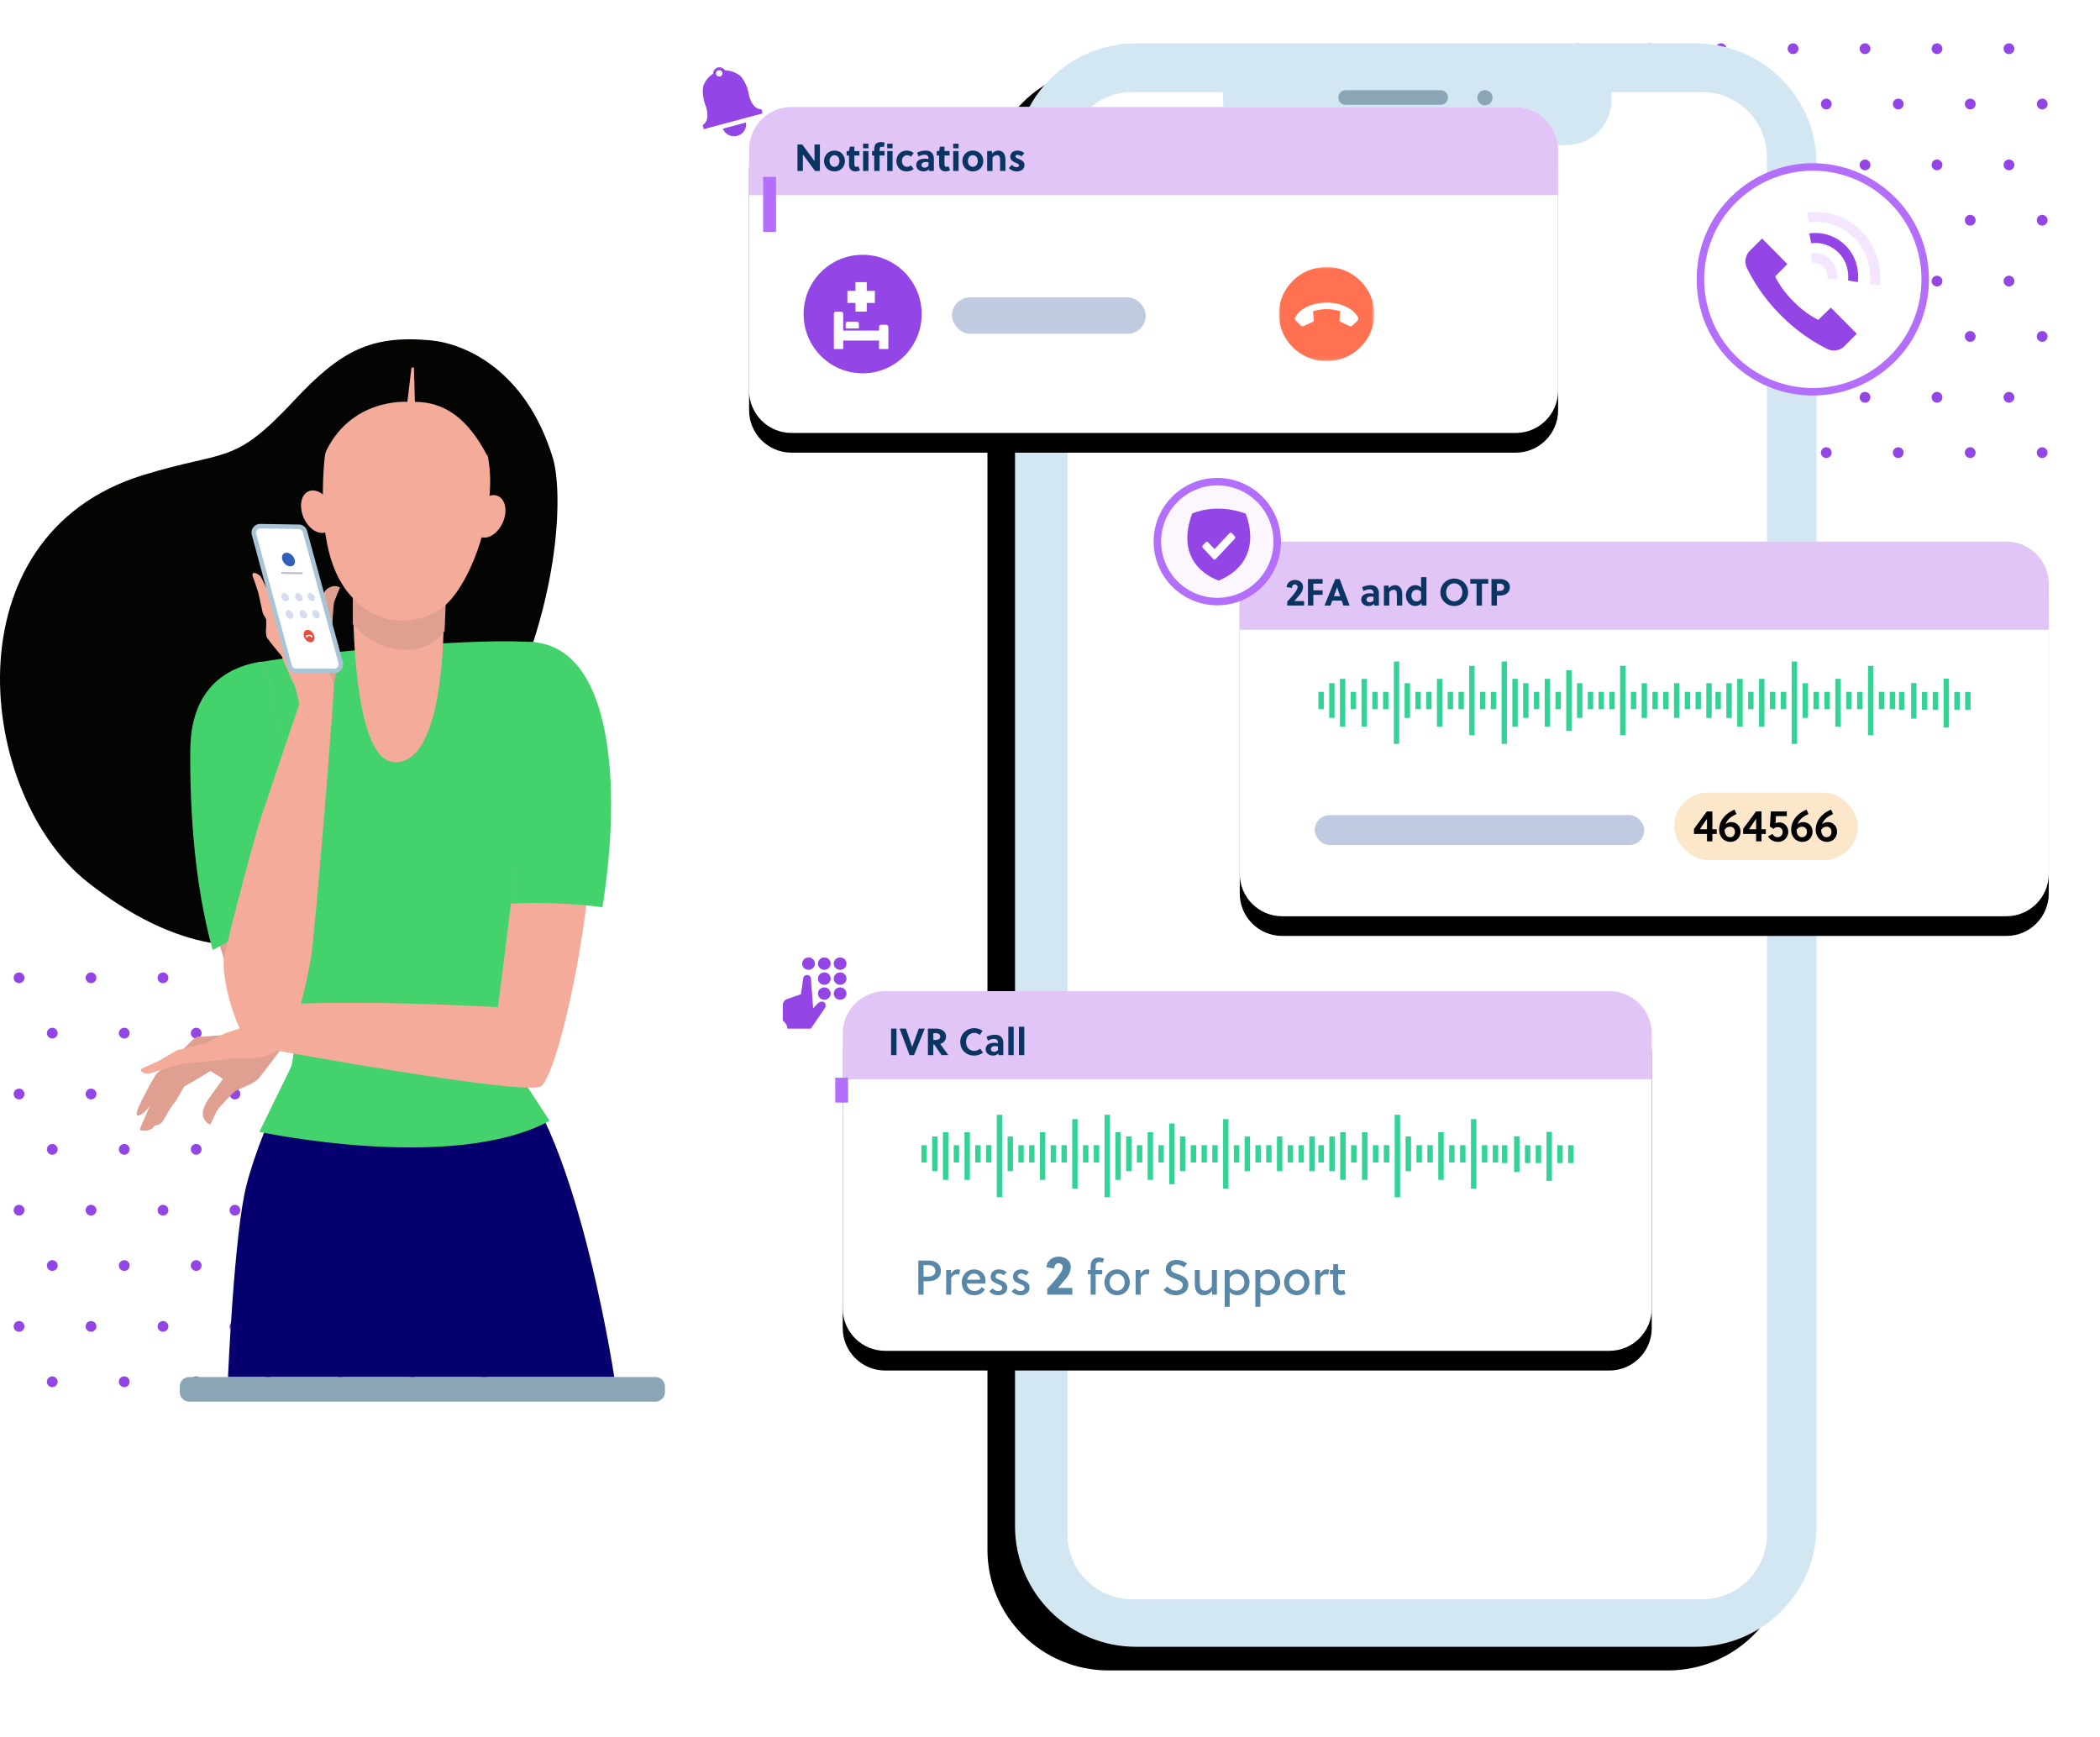 <svg xmlns="http://www.w3.org/2000/svg" xmlns:xlink="http://www.w3.org/1999/xlink" width="533" height="441" xmlns:v="https://vecta.io/nano"><style><![CDATA[.B{fill:#fff}.C{fill:#000}.D{fill:#9345e5}.E{fill:#f4ab9a}.F{fill-rule:nonzero}.G{stroke:#b36efc}.H{stroke-width:1.9}.I{fill:#e0a091}.J{fill:#43d26c}.K{fill:#33d396}.L{fill:#e1c5f7}.M{fill:#0a3563}.N{filter:url(#E)}.O{fill:#fbf6ff}]]></style><defs><filter id="A" width="128.5%" height="114.3%" x="-17.7%" y="-5.7%"><feOffset dx="-7" dy="6" in="SourceAlpha"/><feGaussianBlur stdDeviation="8.5"/><feColorMatrix values="0 0 0 0 0.749 0 0 0 0 0.773 0 0 0 0 0.858 0 0 0 0.656 0"/></filter><filter id="B" width="226.1%" height="226%" x="-63%" y="-63%"><feOffset in="SourceAlpha"/><feGaussianBlur stdDeviation="7"/><feColorMatrix result="C" values="0 0 0 0 0.063 0 0 0 0 0.157 0 0 0 0 0.365 0 0 0 0.336 0"/><feMerge><feMergeNode in="C"/><feMergeNode in="SourceGraphic"/></feMerge></filter><filter id="C" width="145.4%" height="145.4%" x="-22.7%" y="-22.7%"><feMorphology in="SourceAlpha" operator="dilate" radius=".95"/><feOffset/><feGaussianBlur stdDeviation="4"/><feComposite in2="SourceAlpha" operator="out"/><feColorMatrix values="0 0 0 0 0.063 0 0 0 0 0.157 0 0 0 0 0.365 0 0 0 0.358 0"/></filter><filter id="D" width="121.4%" height="146.3%" x="-10.7%" y="-17.9%"><feOffset dy="5" in="SourceAlpha"/><feGaussianBlur stdDeviation="6.5"/><feColorMatrix values="0 0 0 0 0.063 0 0 0 0 0.157 0 0 0 0 0.365 0 0 0 0.36 0"/></filter><filter id="E" width="185.1%" height="185.1%" x="-42.6%" y="-42.6%"><feMorphology in="SourceAlpha" operator="dilate" radius=".95"/><feOffset/><feGaussianBlur stdDeviation="4"/><feComposite in2="SourceAlpha" operator="out"/><feColorMatrix values="0 0 0 0 0.063 0 0 0 0 0.157 0 0 0 0 0.365 0 0 0 0.358 0"/></filter><filter id="F" width="121.4%" height="148.2%" x="-10.7%" y="-18.6%"><feOffset dy="5" in="SourceAlpha"/><feGaussianBlur stdDeviation="6.5"/><feColorMatrix values="0 0 0 0 0.063 0 0 0 0 0.157 0 0 0 0 0.365 0 0 0 0.36 0"/></filter><filter id="G" width="121.4%" height="153.2%" x="-10.7%" y="-20.5%"><feOffset dy="5" in="SourceAlpha"/><feGaussianBlur stdDeviation="6.5"/><feColorMatrix values="0 0 0 0 0.063 0 0 0 0 0.157 0 0 0 0 0.365 0 0 0 0.36 0"/></filter><path id="H" d="M172.698 407h-70.981-70.979c-8.489 0-16.173-3.428-21.735-8.97S0 384.832 0 376.375V203.499 30.623c0-8.456 3.441-16.111 9.003-21.655S22.25 0 30.739 0h70.979 70.981c8.489 0 16.173 3.427 21.735 8.968s9.003 13.199 9.003 21.655v172.875 172.877c0 8.457-3.441 16.113-9.003 21.655S181.187 407 172.698 407"/><path id="I" d="M0 28.53c0 7.605 3.013 14.883 8.351 20.17a28.51 28.51 0 0 0 40.335 0c5.338-5.287 8.353-12.565 8.353-20.17s-3.015-14.885-8.353-20.172C43.063 2.787 35.791 0 28.518 0S13.974 2.787 8.351 8.358C3.013 13.645 0 20.922 0 28.53z"/><path id="J" d="M10.773 0h183.792c5.95 0 10.773 4.823 10.773 10.773V84.32c0 5.95-4.823 10.773-10.773 10.773H10.773C4.823 95.093 0 90.27 0 84.32V10.773C0 4.823 4.823 0 10.773 0z"/><path id="K" d="M15.21 30.43C6.81 30.43 0 23.617 0 15.215S6.81 0 15.21 0 30.42 6.812 30.42 15.215 23.611 30.43 15.21 30.43z"/><path id="L" d="M10.773 0h183.792c5.95 0 10.773 4.823 10.773 10.773v69.744c0 5.95-4.823 10.773-10.773 10.773H10.773C4.823 91.29 0 86.466 0 80.517V10.773C0 4.823 4.823 0 10.773 0z"/><path id="M" d="M10.773 0h183.792c5.95 0 10.773 4.823 10.773 10.773v61.185c0 5.95-4.823 10.773-10.773 10.773H10.773C4.823 82.731 0 77.908 0 71.958V10.773C0 4.823 4.823 0 10.773 0z"/><path id="N" d="M0 0h24.219v23.911H0z"/><path id="O" d="M19.963 38.138h1.367v4.404h-1.367z"/><path id="P" d="M22.698 35.935h1.367v8.809h-1.367z"/><path id="Q" d="M25.432 34.834h1.367v12.112h-1.367z"/><path id="R" d="M120.731 38.138h1.383v4.404h-1.383z"/><path id="S" d="M126.262 34.834h1.383v12.112h-1.383z"/><path id="T" d="M167.313 38.157h1.371v4.517h-1.371z"/><path id="U" d="M10.773 0h183.792c5.95 0 10.773 4.823 10.773 10.773v11.595h0H0V10.773C0 4.823 4.823 0 10.773 0z"/></defs><g fill="none" fill-rule="evenodd" transform="translate(0 11)"><path d="M13.265 338.362c.754 0 1.364.611 1.364 1.363s-.61 1.363-1.364 1.363-1.364-.611-1.364-1.363.611-1.363 1.364-1.363zm18.265 0c.754 0 1.364.611 1.364 1.363s-.61 1.363-1.364 1.363-1.364-.611-1.364-1.363.611-1.363 1.364-1.363zm18.266 0c.753 0 1.364.611 1.364 1.363s-.611 1.363-1.364 1.363-1.364-.611-1.364-1.363.61-1.363 1.364-1.363zm18.265 0c.753 0 1.364.611 1.364 1.363s-.611 1.363-1.364 1.363-1.364-.611-1.364-1.363.61-1.363 1.364-1.363zm18.265 0c.753 0 1.364.611 1.364 1.363s-.611 1.363-1.364 1.363-1.364-.611-1.364-1.363.61-1.363 1.364-1.363zm18.265 0c.753 0 1.364.611 1.364 1.363s-.611 1.363-1.364 1.363-1.364-.611-1.364-1.363.611-1.363 1.364-1.363zm18.265 0c.753 0 1.364.611 1.364 1.363s-.611 1.363-1.364 1.363-1.364-.611-1.364-1.363.611-1.363 1.364-1.363zM4.836 324.316c.753 0 1.364.611 1.364 1.363s-.611 1.363-1.364 1.363-1.364-.61-1.364-1.363.611-1.363 1.364-1.363zm18.265 0c.753 0 1.364.611 1.364 1.363s-.611 1.363-1.364 1.363-1.364-.61-1.364-1.363.611-1.363 1.364-1.363zm18.265 0c.754 0 1.364.611 1.364 1.363s-.61 1.363-1.364 1.363-1.364-.61-1.364-1.363.611-1.363 1.364-1.363zm18.265 0c.754 0 1.364.611 1.364 1.363s-.61 1.363-1.364 1.363-1.364-.61-1.364-1.363.611-1.363 1.364-1.363zm18.265 0c.754 0 1.364.611 1.364 1.363s-.61 1.363-1.364 1.363-1.364-.61-1.364-1.363.611-1.363 1.364-1.363zm18.266 0c.753 0 1.364.611 1.364 1.363s-.611 1.363-1.364 1.363-1.364-.61-1.364-1.363.61-1.363 1.364-1.363zm18.265 0c.753 0 1.364.611 1.364 1.363s-.611 1.363-1.364 1.363-1.364-.61-1.364-1.363.61-1.363 1.364-1.363zm-101.16-15.45c.754 0 1.364.611 1.364 1.363s-.61 1.363-1.364 1.363-1.364-.61-1.364-1.363.611-1.363 1.364-1.363zm18.265 0c.754 0 1.364.611 1.364 1.363s-.61 1.363-1.364 1.363-1.364-.61-1.364-1.363.611-1.363 1.364-1.363zm18.266 0c.753 0 1.364.611 1.364 1.363s-.611 1.363-1.364 1.363-1.364-.61-1.364-1.363.61-1.363 1.364-1.363zm18.265 0c.753 0 1.364.611 1.364 1.363s-.611 1.363-1.364 1.363-1.364-.61-1.364-1.363.61-1.363 1.364-1.363zm18.265 0c.753 0 1.364.611 1.364 1.363s-.611 1.363-1.364 1.363-1.364-.61-1.364-1.363.61-1.363 1.364-1.363zm18.265 0c.753 0 1.364.611 1.364 1.363s-.611 1.363-1.364 1.363-1.364-.61-1.364-1.363.611-1.363 1.364-1.363zm18.265 0c.753 0 1.364.611 1.364 1.363s-.611 1.363-1.364 1.363-1.364-.61-1.364-1.363.611-1.363 1.364-1.363zM4.836 294.822c.753 0 1.364.611 1.364 1.363s-.611 1.363-1.364 1.363-1.364-.611-1.364-1.363.611-1.363 1.364-1.363zm18.265 0c.753 0 1.364.611 1.364 1.363s-.611 1.363-1.364 1.363-1.364-.611-1.364-1.363.611-1.363 1.364-1.363zm18.265 0c.754 0 1.364.611 1.364 1.363s-.61 1.363-1.364 1.363-1.364-.611-1.364-1.363.611-1.363 1.364-1.363zm18.265 0c.754 0 1.364.611 1.364 1.363s-.61 1.363-1.364 1.363-1.364-.611-1.364-1.363.611-1.363 1.364-1.363zm18.265 0c.754 0 1.364.611 1.364 1.363s-.61 1.363-1.364 1.363-1.364-.611-1.364-1.363.611-1.363 1.364-1.363zm18.266 0c.753 0 1.364.611 1.364 1.363s-.611 1.363-1.364 1.363-1.364-.611-1.364-1.363.61-1.363 1.364-1.363zm18.265 0c.753 0 1.364.611 1.364 1.363s-.611 1.363-1.364 1.363-1.364-.611-1.364-1.363.61-1.363 1.364-1.363zm-64.629-15.45c.753 0 1.364.611 1.364 1.363s-.611 1.363-1.364 1.363-1.364-.611-1.364-1.363.61-1.363 1.364-1.363zm18.265 0c.753 0 1.364.611 1.364 1.363s-.611 1.363-1.364 1.363-1.364-.611-1.364-1.363.61-1.363 1.364-1.363zm18.265 0c.753 0 1.364.611 1.364 1.363s-.611 1.363-1.364 1.363-1.364-.611-1.364-1.363.61-1.363 1.364-1.363zm-73.06 0c.754 0 1.364.611 1.364 1.363s-.61 1.363-1.364 1.363-1.364-.611-1.364-1.363.611-1.363 1.364-1.363zm18.265 0c.754 0 1.364.611 1.364 1.363s-.61 1.363-1.364 1.363-1.364-.611-1.364-1.363.611-1.363 1.364-1.363zm73.06 0c.753 0 1.364.611 1.364 1.363s-.611 1.363-1.364 1.363-1.364-.611-1.364-1.363.611-1.363 1.364-1.363zm18.265 0c.753 0 1.364.611 1.364 1.363s-.611 1.363-1.364 1.363-1.364-.611-1.364-1.363.611-1.363 1.364-1.363zm-8.43-14.045c.753 0 1.364.61 1.364 1.363s-.611 1.363-1.364 1.363-1.364-.611-1.364-1.363.61-1.363 1.364-1.363zm-109.589 0c.753 0 1.364.61 1.364 1.363s-.611 1.363-1.364 1.363-1.364-.611-1.364-1.363.611-1.363 1.364-1.363zm36.529 0c.754 0 1.364.61 1.364 1.363s-.61 1.363-1.364 1.363-1.364-.611-1.364-1.363.611-1.363 1.364-1.363zm36.53 0c.754 0 1.364.61 1.364 1.363s-.61 1.363-1.364 1.363-1.364-.611-1.364-1.363.611-1.363 1.364-1.363zm-54.794 0c.753 0 1.364.61 1.364 1.363s-.611 1.363-1.364 1.363-1.364-.611-1.364-1.363.611-1.363 1.364-1.363zm73.06 0c.753 0 1.364.61 1.364 1.363s-.611 1.363-1.364 1.363-1.364-.611-1.364-1.363.61-1.363 1.364-1.363zm-36.53 0c.754 0 1.364.61 1.364 1.363s-.61 1.363-1.364 1.363-1.364-.611-1.364-1.363.611-1.363 1.364-1.363zm-46.365-15.45c.754 0 1.364.61 1.364 1.363s-.61 1.363-1.364 1.363-1.364-.611-1.364-1.363.611-1.363 1.364-1.363zm18.265 0c.754 0 1.364.61 1.364 1.363s-.61 1.363-1.364 1.363-1.364-.611-1.364-1.363.611-1.363 1.364-1.363zm18.266 0c.753 0 1.364.61 1.364 1.363s-.611 1.363-1.364 1.363-1.364-.611-1.364-1.363.61-1.363 1.364-1.363zm18.265 0c.753 0 1.364.61 1.364 1.363s-.611 1.363-1.364 1.363-1.364-.611-1.364-1.363.61-1.363 1.364-1.363zm18.265 0c.753 0 1.364.61 1.364 1.363s-.611 1.363-1.364 1.363-1.364-.611-1.364-1.363.61-1.363 1.364-1.363zm18.265 0c.753 0 1.364.61 1.364 1.363s-.611 1.363-1.364 1.363-1.364-.611-1.364-1.363.611-1.363 1.364-1.363zm18.265 0c.753 0 1.364.61 1.364 1.363s-.611 1.363-1.364 1.363-1.364-.611-1.364-1.363.611-1.363 1.364-1.363zM4.836 235.832c.753 0 1.364.611 1.364 1.363s-.611 1.363-1.364 1.363-1.364-.611-1.364-1.363.611-1.363 1.364-1.363zm18.265 0c.753 0 1.364.611 1.364 1.363s-.611 1.363-1.364 1.363-1.364-.611-1.364-1.363.611-1.363 1.364-1.363zm18.265 0c.754 0 1.364.611 1.364 1.363s-.61 1.363-1.364 1.363-1.364-.611-1.364-1.363.611-1.363 1.364-1.363zm18.265 0c.754 0 1.364.611 1.364 1.363s-.61 1.363-1.364 1.363-1.364-.611-1.364-1.363.611-1.363 1.364-1.363zm18.265 0c.754 0 1.364.611 1.364 1.363s-.61 1.363-1.364 1.363-1.364-.611-1.364-1.363.611-1.363 1.364-1.363zm18.266 0c.753 0 1.364.611 1.364 1.363s-.611 1.363-1.364 1.363-1.364-.611-1.364-1.363.61-1.363 1.364-1.363zm18.265 0c.753 0 1.364.611 1.364 1.363s-.611 1.363-1.364 1.363-1.364-.611-1.364-1.363.61-1.363 1.364-1.363zM408.731 102.53c.754 0 1.364.611 1.364 1.363s-.61 1.363-1.364 1.363-1.364-.611-1.364-1.363.611-1.363 1.364-1.363zm18.265 0c.754 0 1.364.611 1.364 1.363s-.61 1.363-1.364 1.363-1.364-.611-1.364-1.363.611-1.363 1.364-1.363zm18.266 0c.753 0 1.364.611 1.364 1.363s-.611 1.363-1.364 1.363-1.364-.611-1.364-1.363.61-1.363 1.364-1.363zm18.265 0c.753 0 1.364.611 1.364 1.363s-.611 1.363-1.364 1.363-1.364-.611-1.364-1.363.61-1.363 1.364-1.363zm18.265 0c.753 0 1.364.611 1.364 1.363s-.611 1.363-1.364 1.363-1.364-.611-1.364-1.363.61-1.363 1.364-1.363zm18.265 0c.753 0 1.364.611 1.364 1.363s-.611 1.363-1.364 1.363-1.364-.611-1.364-1.363.611-1.363 1.364-1.363zm18.265 0c.753 0 1.364.611 1.364 1.363s-.611 1.363-1.364 1.363-1.364-.611-1.364-1.363.611-1.363 1.364-1.363zm-118.02-14.046c.753 0 1.364.611 1.364 1.363s-.611 1.363-1.364 1.363-1.364-.61-1.364-1.363.611-1.363 1.364-1.363zm18.265 0c.753 0 1.364.611 1.364 1.363s-.611 1.363-1.364 1.363-1.364-.61-1.364-1.363.611-1.363 1.364-1.363zm18.265 0c.754 0 1.364.611 1.364 1.363s-.61 1.363-1.364 1.363-1.364-.61-1.364-1.363.611-1.363 1.364-1.363zm18.265 0c.754 0 1.364.611 1.364 1.363s-.61 1.363-1.364 1.363-1.364-.61-1.364-1.363.611-1.363 1.364-1.363zm18.265 0c.754 0 1.364.611 1.364 1.363s-.61 1.363-1.364 1.363-1.364-.61-1.364-1.363.611-1.363 1.364-1.363zm18.266 0c.753 0 1.364.611 1.364 1.363s-.611 1.363-1.364 1.363-1.364-.61-1.364-1.363.61-1.363 1.364-1.363zm18.265 0c.753 0 1.364.611 1.364 1.363s-.611 1.363-1.364 1.363-1.364-.61-1.364-1.363.61-1.363 1.364-1.363zm-101.16-15.45c.754 0 1.364.611 1.364 1.363s-.61 1.363-1.364 1.363-1.364-.61-1.364-1.363.611-1.363 1.364-1.363zm18.265 0c.754 0 1.364.611 1.364 1.363s-.61 1.363-1.364 1.363-1.364-.61-1.364-1.363.611-1.363 1.364-1.363zm18.266 0c.753 0 1.364.611 1.364 1.363s-.611 1.363-1.364 1.363-1.364-.61-1.364-1.363.61-1.363 1.364-1.363zm18.265 0c.753 0 1.364.611 1.364 1.363s-.611 1.363-1.364 1.363-1.364-.61-1.364-1.363.61-1.363 1.364-1.363zm18.265 0c.753 0 1.364.611 1.364 1.363s-.611 1.363-1.364 1.363-1.364-.61-1.364-1.363.61-1.363 1.364-1.363zm18.265 0c.753 0 1.364.611 1.364 1.363s-.611 1.363-1.364 1.363-1.364-.61-1.364-1.363.611-1.363 1.364-1.363zm18.265 0c.753 0 1.364.611 1.364 1.363s-.611 1.363-1.364 1.363-1.364-.61-1.364-1.363.611-1.363 1.364-1.363zM400.302 58.99c.753 0 1.364.611 1.364 1.363s-.611 1.363-1.364 1.363-1.364-.611-1.364-1.363.611-1.363 1.364-1.363zm18.265 0c.753 0 1.364.611 1.364 1.363s-.611 1.363-1.364 1.363-1.364-.611-1.364-1.363.611-1.363 1.364-1.363zm18.265 0c.754 0 1.364.611 1.364 1.363s-.61 1.363-1.364 1.363-1.364-.611-1.364-1.363.611-1.363 1.364-1.363zm18.265 0c.754 0 1.364.611 1.364 1.363s-.61 1.363-1.364 1.363-1.364-.611-1.364-1.363.611-1.363 1.364-1.363zm18.265 0c.754 0 1.364.611 1.364 1.363s-.61 1.363-1.364 1.363-1.364-.611-1.364-1.363.611-1.363 1.364-1.363zm18.266 0c.753 0 1.364.611 1.364 1.363s-.611 1.363-1.364 1.363-1.364-.611-1.364-1.363.61-1.363 1.364-1.363zm18.265 0c.753 0 1.364.611 1.364 1.363s-.611 1.363-1.364 1.363-1.364-.611-1.364-1.363.61-1.363 1.364-1.363zm-64.629-15.45c.753 0 1.364.611 1.364 1.363s-.611 1.363-1.364 1.363-1.364-.611-1.364-1.363.61-1.363 1.364-1.363zm18.265 0c.753 0 1.364.611 1.364 1.363s-.611 1.363-1.364 1.363-1.364-.611-1.364-1.363.61-1.363 1.364-1.363zm18.265 0c.753 0 1.364.611 1.364 1.363s-.611 1.363-1.364 1.363-1.364-.611-1.364-1.363.61-1.363 1.364-1.363zm-73.06 0c.754 0 1.364.611 1.364 1.363s-.61 1.363-1.364 1.363-1.364-.611-1.364-1.363.611-1.363 1.364-1.363zm18.265 0c.754 0 1.364.611 1.364 1.363s-.61 1.363-1.364 1.363-1.364-.611-1.364-1.363.611-1.363 1.364-1.363zm73.06 0c.753 0 1.364.611 1.364 1.363s-.611 1.363-1.364 1.363-1.364-.611-1.364-1.363.611-1.363 1.364-1.363zm18.265 0c.753 0 1.364.611 1.364 1.363s-.611 1.363-1.364 1.363-1.364-.611-1.364-1.363.611-1.363 1.364-1.363zm-8.43-14.045c.753 0 1.364.61 1.364 1.363s-.611 1.363-1.364 1.363-1.364-.611-1.364-1.363.61-1.363 1.364-1.363zm-109.589 0c.753 0 1.364.61 1.364 1.363s-.611 1.363-1.364 1.363-1.364-.611-1.364-1.363.611-1.363 1.364-1.363zm36.529 0c.754 0 1.364.61 1.364 1.363s-.61 1.363-1.364 1.363-1.364-.611-1.364-1.363.611-1.363 1.364-1.363zm36.53 0c.754 0 1.364.61 1.364 1.363s-.61 1.363-1.364 1.363S472 31.61 472 30.858s.611-1.363 1.364-1.363zm-54.794 0c.753 0 1.364.61 1.364 1.363s-.611 1.363-1.364 1.363-1.364-.611-1.364-1.363.611-1.363 1.364-1.363zm73.06 0c.753 0 1.364.61 1.364 1.363s-.611 1.363-1.364 1.363-1.364-.611-1.364-1.363.61-1.363 1.364-1.363zm-36.53 0c.754 0 1.364.61 1.364 1.363s-.61 1.363-1.364 1.363-1.364-.611-1.364-1.363.611-1.363 1.364-1.363zm-46.365-15.45c.754 0 1.364.61 1.364 1.363s-.61 1.363-1.364 1.363-1.364-.611-1.364-1.363.611-1.363 1.364-1.363zm18.265 0c.754 0 1.364.61 1.364 1.363s-.61 1.363-1.364 1.363-1.364-.611-1.364-1.363.611-1.363 1.364-1.363zm18.266 0c.753 0 1.364.61 1.364 1.363s-.611 1.363-1.364 1.363-1.364-.611-1.364-1.363.61-1.363 1.364-1.363zm18.265 0c.753 0 1.364.61 1.364 1.363s-.611 1.363-1.364 1.363-1.364-.611-1.364-1.363.61-1.363 1.364-1.363zm18.265 0c.753 0 1.364.61 1.364 1.363s-.611 1.363-1.364 1.363-1.364-.611-1.364-1.363.61-1.363 1.364-1.363zm18.265 0c.753 0 1.364.61 1.364 1.363s-.611 1.363-1.364 1.363-1.364-.611-1.364-1.363.611-1.363 1.364-1.363zm18.265 0c.753 0 1.364.61 1.364 1.363s-.611 1.363-1.364 1.363-1.364-.611-1.364-1.363.611-1.363 1.364-1.363zM400.302 0c.753 0 1.364.611 1.364 1.363s-.611 1.363-1.364 1.363-1.364-.611-1.364-1.363S399.549 0 400.302 0zm18.265 0c.753 0 1.364.611 1.364 1.363s-.611 1.363-1.364 1.363-1.364-.611-1.364-1.363S417.814 0 418.566 0zm18.265 0c.754 0 1.364.611 1.364 1.363s-.61 1.363-1.364 1.363-1.364-.611-1.364-1.363S436.078 0 436.831 0zm18.265 0c.754 0 1.364.611 1.364 1.363s-.61 1.363-1.364 1.363-1.364-.611-1.364-1.363S454.343 0 455.096 0zm18.265 0c.754 0 1.364.611 1.364 1.363s-.61 1.363-1.364 1.363-1.364-.611-1.364-1.363S472.608 0 473.361 0zm18.266 0c.753 0 1.364.611 1.364 1.363s-.611 1.363-1.364 1.363-1.364-.611-1.364-1.363S490.873 0 491.626 0zm18.265 0c.753 0 1.364.611 1.364 1.363s-.611 1.363-1.364 1.363-1.364-.611-1.364-1.363A1.36 1.36 0 0 1 509.891 0z" class="D"/><g transform="translate(257.623)"><use xlink:href="#H" filter="url(#A)" class="C"/><use xlink:href="#H" fill="#d3e7f3"/><path d="M190.843 28.839V203.66v174.82c0 4.552-1.85 8.671-4.843 11.653s-7.125 4.824-11.694 4.824h-72.229-72.229c-4.554 0-8.688-1.843-11.685-4.824s-4.854-7.101-4.854-11.653V203.66 28.839c0-4.552 1.858-8.671 4.854-11.653s7.131-4.824 11.685-4.824h11.471H52.79v1.05 1.05c0 3.135 1.274 5.978 3.333 8.035s4.908 3.337 8.051 3.337h37.902 37.901c3.159 0 6.012-1.277 8.077-3.337s3.338-4.9 3.338-8.035v-1.05-1.05h11.456 11.458c4.569 0 8.702 1.843 11.694 4.824s4.843 7.101 4.843 11.653" class="B"/><path fill="#8aa6b6" d="M108.022 15.611H95.976 83.932c-.515 0-.982-.208-1.319-.544s-.548-.801-.548-1.314a1.85 1.85 0 0 1 .548-1.316c.337-.336.804-.544 1.319-.544h12.044 12.046c.515 0 .982.208 1.319.544a1.85 1.85 0 0 1 .546 1.316c0 .513-.207.978-.546 1.314s-.804.544-1.319.544m13.177-1.802a1.92 1.92 0 1 1-3.847 0 1.92 1.92 0 1 1 3.847 0"/></g><g class="I"><path d="M58.046 251.632l-8.071.614c-.766.351-10.377 9.425-10.377 9.425s-5.743 9.604-4.828 10.39 4.15-3.089 4.398-3.89 6.835-8.248 7.699-8.761 7.368-2.236 7.588-2.517 4.606-2.485 4.717-2.836-1.126-2.424-1.126-2.424"/><path d="M46.225 256.193c.119-.319 2.702-3.96 4.089-4.024s1.939.987 1.883 1.162-1.119 1.318-1.865 1.98-4.108.882-4.108.882m-6.365 9.537c-.258.757-4.593 9.778-4.334 10.097s2.525.253 3.151-.443l.626-.696s1.263.009 2.009-1.086 2.114-3.868 2.787-4.433 2.5-4.465 2.902-4.551 6.433-3.766 6.433-3.766l3.136 1.993-2.659 3.724c-.945 1.259-2.801 3.715-2.389 5.638s1.89 2.214 1.905 2.21 1.482-3.405 1.932-3.922 3.739-4.263 4.695-4.749 4.452-1.61 5.712-3.143 5.764-7.558 5.764-7.558l-10.032-2.562-13.887 4.29c-.249.147-7.75 8.959-7.75 8.959"/></g><path d="M36.176 260.138l4.186-1.881 4.511-2.652c.328-.105 7.03-1.684 7.03-1.684l4.99-2.544 6.66-2.271c1.031-.256 5.143-2.647 5.791-2.892s6.478-1.811 6.478-1.811 6.488 5.583 6.581 7.983c0 0-10.724 2.446-11.183 2.755a14.75 14.75 0 0 1-9.435 2.535c-1.048-.079-2.154-.11-2.911.01-1.863.295-10.281 1.225-11.853 1.247s-8.564 2.54-9.356 2.604-2.763-.634-1.491-1.399" class="E"/><path fill="#040403" d="M140.315 105.234c-6.86-22.449-22.434-29.046-30.964-29.841-15.382-1.435-23.028 2.766-34.825 15.398-15.407 16.498-16.872 12.241-38.166 18.788-49.957 15.359-42.201 81.302-14.021 103.425 44.712 35.101 76.049 6.572 97.338-27.501 22.932-36.704 23.44-71.097 20.638-80.269"/><path fill="#05006d" d="M78.544 252.838s-11.51 19.528-16.006 37.061c-3.107 12.115-4.672 48.634-4.672 48.634h98.039s-10.941-73.032-31.496-82.381-45.865-3.313-45.865-3.313"/><path d="M136.131 152.069c-14.235-1.338-52.791 2.156-70.279 4.987-2.498.404 12.123 87.273 8.125 102.544l-8.141 16.692s49.026 10.543 73.67-2.794l-13.775-21.043c2.455-11.256 21.32-99.359 10.401-100.386" class="J"/><path d="M89.689 129.525s-2.126 51.843 10.173 52.907 12.59-30.53 12.748-34.409l.856-21.118-23.776 2.62z" class="E"/><path d="M89.56 147.398c7.85 9.198 19.238 7.77 23.281 1.765l.624-15.408-23.776 2.62s-.187 4.569-.129 11.023m-39.311 31.737c-.262 21.618 2.398 54.515 16.185 73.158 3.602 4.871 9.827-12.628 9.827-12.628s-4.668-83.508-10.434-82.604c-5.283.828-15.363 4.282-15.579 22.075" class="I"/><path d="M75.551 223.542c-1.951-25.618-5.734-67.108-9.723-66.482-5.283.828-17.311 4.282-17.527 22.075-.173 14.287.947 34.244 5.695 51.013 4.3-2.471 10.675-5.507 15.736-5.852 1.967-.104 3.899-.404 5.819-.754" class="J"/><g class="E"><path d="M100.542 82.523c-10.801 1.601-17.366 13.131-18.276 24.026-.198 2.365-.321 5.025-.321 7.985 0 15.203 3.644 23.92 10.73 28.987s15.256 2.81 19.232 0c7.18-5.074 14.171-23.92 12.147-37.298-1.629-10.766-5.951-26.302-23.512-23.7m33.988 69.443s.716 2.282-.356 21.374c-1.25 22.259-7.812 71.305-7.812 71.305s-31.072-1.812-52.023-.82l-10.118 5.208 6.123 6.663s60.689 11.112 66.765 9.146 28.427-105.594-2.579-112.875m-61.776 5.054s-4.776-5.541-5.04-6.342-.158-14.028-.158-14.028 3.125-10.748 4.322-10.611.561 5.146.143 5.874-1.39 10.627-1.178 11.61 3.374 6.929 3.318 7.282 1.313 5.071 1.132 5.392-2.541.822-2.541.822"/><path d="M68.053 145.241c-.153.304-1.062 4.676-.165 5.739s2.042.752 2.132.592.204-1.718.181-2.715-2.148-3.615-2.148-3.615"/></g><path d="M70.706 134.082c.379-.704 4.034-10.022 4.444-10.049s1.903 1.682 1.819 2.614l-.083.932s.866.921.572 2.214-1.394 4.183-1.35 5.061-1.568 4.872-1.358 5.226 1.619 7.284 1.619 7.284l3.592.946.917-4.484c.279-1.55.815-4.583 2.502-5.588s2.906-.118 2.914-.105-1.484 3.404-1.557 4.086-.578 5.644-.283 6.676 1.849 4.363 1.584 6.331-1.613 9.371-1.613 9.371l-8.7-5.621-6.305-13.111c-.062-.283 1.288-11.782 1.288-11.782" class="I"/><path d="M84.724 162.927c-.655-3.286-2.548-4.994-5.002-7.273-.77-.715-1.545-1.506-1.972-2.143-1.052-1.568-6.096-8.38-7.15-9.548s-3.965-8.013-4.457-8.639-2.344-1.596-2.038-.143c0 0 1.332 3.716 1.47 4.352l1.127 5.115c.146.312 3.549 6.306 3.549 6.306l1.531 5.393c.244.612 2.353 5.502 2.867 6.433s1.083 4.183 1.345 4.825l-8.817 26.136c-1.649 3.902-8.793 30.983-10.266 38.191-.985 4.818 3.189 20.928 7.807 22.926 4.502 1.948 9.841 2.601 14.223-22.926 1.108-6.457 6.007-67.876 5.781-69.005" class="E"/><path d="M134.491 151.942s-.913.209-1.141 21.397c-.123 11.397-1.913 29.776-3.698 45.02 6.873-.409 16.576-.019 23.248.932 5.107-31.819 2.271-66.659-18.41-67.349" class="J"/><path d="M77.075 120.417c1.253 2.857 3.833 4.484 5.761 3.636s2.475-3.852 1.222-6.708-3.833-4.484-5.761-3.636-2.475 3.852-1.222 6.708m50.54 1.195c-1.253 2.857-3.833 4.484-5.761 3.636s-2.475-3.852-1.222-6.708 3.833-4.484 5.761-3.636 2.475 3.852 1.222 6.708" class="E"/><path fill="#a9c4d4" d="M63.912 124.773l9.052 33.435a2.21 2.21 0 0 0 2.132 1.633h9.785c1.457 0 2.515-1.387 2.131-2.794l-9.064-33.279a2.21 2.21 0 0 0-2.096-1.63l-9.772-.156c-1.47-.023-2.552 1.37-2.167 2.791"/><path d="M75.096 158.699a1.07 1.07 0 0 1-1.031-.79l-9.052-33.435a1.06 1.06 0 0 1 1.03-1.35l9.79.156c.473.008.89.332 1.015.788l9.064 33.279c.088.324.022.664-.182.931a1.06 1.06 0 0 1-.849.421h-9.785z" class="B"/><path fill="#040403" d="M104.442 82.234l-1.047 8.767s-14.677-1.139-21.074 13.455c0 0 3.235-24.447 20.856-25.1 21.274-.789 20.594 25.52 20.594 25.52-4.924-9.627-10.944-13.875-18.469-13.875l-.246-8.767h-.614z"/><path fill="#315eba" d="M74.799 131.055c.255.957-.245 1.722-1.123 1.704s-1.8-.821-2.046-1.785c-.243-.957.27-1.706 1.142-1.679s1.773.812 2.026 1.761"/><path fill="#b6bad3" d="M76.883 134.742l-5.44-.088-.115-.459 5.432.094z"/><path fill="#d4dcf0" d="M73.304 140.565c.146.583-.151 1.057-.667 1.058s-1.053-.475-1.196-1.06.16-1.051.673-1.049 1.044.472 1.189 1.051m3.464.003c.153.577-.132 1.048-.638 1.049s-1.041-.47-1.191-1.05.141-1.042.645-1.04 1.032.467 1.184 1.042m3.147.003c.158.572-.115 1.039-.613 1.04s-1.031-.467-1.186-1.042.123-1.033.619-1.032 1.022.464 1.18 1.033m-5.504 4.396c.151.602-.148 1.098-.67 1.105s-1.07-.48-1.218-1.086.157-1.092.678-1.096 1.06.477 1.211 1.076m3.512-.037c.158.597-.128 1.088-.641 1.095s-1.058-.476-1.213-1.075.137-1.082.648-1.086 1.049.472 1.206 1.067m3.189-.033c.164.592-.111 1.079-.615 1.086s-1.048-.472-1.208-1.067.119-1.073.622-1.077 1.038.469 1.201 1.058"/><path fill="#e84e3c" d="M79.757 150.417c.232.871-.17 1.598-.901 1.619s-1.514-.676-1.739-1.553c-.223-.871.188-1.586.915-1.601s1.495.67 1.725 1.535"/><path d="M77.635 150.356c.013-.024.033-.042.056-.054.136-.066.363-.147.672-.155s.573.061.741.12c.082.029.153.111.178.205l.067.257-.443.01-.069-.256-.008-.003c-.007-.003-.165-.063-.389-.057a.81.81 0 0 0-.353.076l-.006.003.064.259-.457.011-.067-.258c-.015-.059-.01-.116.014-.158" class="B"/><path fill="#8aa6b6" d="M166.348 344.769h-118.3a2.42 2.42 0 0 1-2.417-2.418v-1.4a2.42 2.42 0 0 1 2.417-2.418h118.3a2.42 2.42 0 0 1 2.417 2.418v1.4a2.42 2.42 0 0 1-2.417 2.418"/><g transform="translate(431.59 31.38)"><g filter="url(#B)"><use xlink:href="#I" filter="url(#C)" class="C"/><use xlink:href="#I" class="B G H"/></g><path d="M33.873 46.596c-.562 0-1.127-.131-1.632-.377-2.955-1.445-7.419-4.112-11.895-8.619s-7.127-8.998-8.562-11.973c-.699-1.449-.404-3.193.735-4.339l3.127-3.127 6.402 6.483-3.076 3.137.064.145c.053.12 1.333 2.967 4.576 6.231s6.042 4.522 6.159 4.575l.143.063 3.177-3.095 6.578 6.632-3.114 3.145c-.719.723-1.671 1.121-2.681 1.121m6.072-17.371l-2.492-.411c.025-.163.597-4.141-2.471-7.13s-6.723-2.347-6.877-2.318l-.479-2.495c.204-.042 5.073-.947 9.111 2.986s3.243 9.147 3.207 9.367" class="D"/><path d="M45.502 30.128l-2.492-.411c.01-.064 1.01-6.851-4.082-11.812-5.127-4.994-11.344-3.836-11.406-3.824l-.486-2.494c.305-.061 7.583-1.414 13.647 4.492s4.872 13.72 4.818 14.049M34.677 28.62l-2.492-.412c.008-.057.225-1.688-1.013-2.895-1.247-1.215-2.753-.96-2.767-.956l-.485-2.493c.112-.024 2.802-.526 5.007 1.623s1.769 5.011 1.749 5.133" fill="#f4e6ff"/></g><g transform="translate(293.748 111.26)"><g transform="translate(20.914 15.215)"><use xlink:href="#J" filter="url(#D)" class="C"/><use xlink:href="#J" class="B"/><rect width="83.656" height="7.607" y="69.419" fill="#c0cae0" rx="3.8" x="19.013"/><rect width="46.581" height="17.117" x="110.274" fill="#fce7ca" rx="8.55" y="63.713"/><path d="M119.956 76.075v-1.871h1.095v-1.187h-1.095v-4.53h-1.392l-3.274 4.428v1.289h3.297v1.871h1.369zm-1.369-3.058h-1.814l1.814-2.67v2.67zm5.966 3.195c1.494 0 2.544-1.141 2.544-2.59 0-1.335-.958-2.419-2.327-2.419-.582 0-1.072.194-1.46.548.422-1.267 1.472-2.008 2.772-2.59l-.502-1.13c-2.122.856-3.901 2.647-3.901 5.101 0 1.632 1.061 3.081 2.875 3.081zm-.08-1.187c-1.027 0-1.403-.901-1.403-1.871a1.62 1.62 0 0 1 1.38-.787c.719 0 1.232.514 1.232 1.312 0 .73-.456 1.347-1.209 1.347zm7.951 1.05v-1.871h1.095v-1.187h-1.095v-4.53h-1.392l-3.274 4.428v1.289h3.297v1.871h1.369zm-1.369-3.058h-1.814l1.814-2.67v2.67zm5.544 3.195c1.506 0 2.612-1.107 2.612-2.602 0-1.278-.97-2.328-2.247-2.328-.331 0-.673.057-.981.194l.125-1.792h2.738v-1.198h-4.05l-.251 3.846.935.605c.285-.342.65-.468 1.05-.468.741 0 1.266.502 1.266 1.221s-.479 1.324-1.278 1.324c-.502 0-1.015-.228-1.278-.81l-1.152.605c.468.89 1.46 1.404 2.51 1.404zm6.229 0c1.494 0 2.544-1.141 2.544-2.59 0-1.335-.958-2.419-2.327-2.419-.582 0-1.072.194-1.46.548.422-1.267 1.472-2.008 2.772-2.59l-.502-1.13c-2.122.856-3.901 2.647-3.901 5.101 0 1.632 1.061 3.081 2.875 3.081zm-.08-1.187c-1.027 0-1.403-.901-1.403-1.871a1.62 1.62 0 0 1 1.38-.787c.719 0 1.232.514 1.232 1.312 0 .73-.456 1.347-1.209 1.347zm6.308 1.187c1.494 0 2.544-1.141 2.544-2.59 0-1.335-.958-2.419-2.327-2.419-.582 0-1.072.194-1.46.548.422-1.267 1.472-2.008 2.772-2.59l-.502-1.13c-2.122.856-3.901 2.647-3.901 5.101 0 1.632 1.061 3.081 2.875 3.081zm-.08-1.187c-1.027 0-1.403-.901-1.403-1.871a1.62 1.62 0 0 1 1.38-.787c.719 0 1.232.514 1.232 1.312 0 .73-.456 1.347-1.209 1.347z" class="C F"/><g class="K"><use xlink:href="#O"/><use xlink:href="#P"/><use xlink:href="#Q"/><use xlink:href="#O" x="8.204"/><use xlink:href="#Q" x="5.47"/><use xlink:href="#O" x="13.674"/><use xlink:href="#O" x="16.408"/><path d="M39.106 30.43h1.367v20.921h-1.367z"/><use xlink:href="#P" x="19.143"/><use xlink:href="#O" x="24.612"/><path d="M47.31 38.138h1.367v4.404H47.31z"/><use xlink:href="#Q" x="24.613"/><path d="M52.78 38.138h1.367v4.404H52.78z"/><use xlink:href="#O" x="35.551"/><path d="M58.249 31.531h1.367v17.617h-1.367z"/><use xlink:href="#O" x="41.021"/><use xlink:href="#O" x="43.755"/><path d="M66.453 30.43h1.367v20.921h-1.367z"/><use xlink:href="#Q" x="43.756"/><use xlink:href="#P" x="49.225"/><use xlink:href="#O" x="54.694"/><use xlink:href="#Q" x="51.96"/><use xlink:href="#O" x="60.164"/><path d="M82.861 32.632h1.367v15.415h-1.367z"/><use xlink:href="#P" x="62.898"/><use xlink:href="#O" x="68.368"/><use xlink:href="#O" x="71.103"/><path d="M93.8 38.138h1.367v4.404H93.8zm2.735-6.607h1.367v17.617h-1.367zm2.735 6.607h1.367v4.404H99.27z"/><use xlink:href="#P" x="79.307"/><use xlink:href="#O" x="84.776"/><use xlink:href="#O" x="87.511"/><use xlink:href="#P" x="87.511"/><use xlink:href="#O" x="92.98"/><use xlink:href="#O" x="95.715"/><use xlink:href="#P" x="95.715"/><use xlink:href="#R"/><path d="M123.496 35.935h1.383v8.809h-1.383z"/><use xlink:href="#S"/><use xlink:href="#R" x="8.296"/><use xlink:href="#S" x="5.531"/><use xlink:href="#R" x="13.827"/><use xlink:href="#R" x="16.593"/><path d="M140.089 30.43h1.383v20.921h-1.383zm2.766 5.505h1.383v8.809h-1.383z"/><use xlink:href="#R" x="24.889"/><use xlink:href="#R" x="27.655"/><use xlink:href="#S" x="24.889"/><use xlink:href="#R" x="33.186"/><use xlink:href="#R" x="35.951"/><path d="M159.448 31.531h1.383v17.617h-1.383z"/><use xlink:href="#R" x="41.482"/><use xlink:href="#R" x="44.248"/><use xlink:href="#T"/><path d="M170.399 35.898h1.371v9.034h-1.371z"/><use xlink:href="#T" x="5.829"/><use xlink:href="#T" x="8.572"/><path d="M178.627 34.769h1.371v12.422h-1.371z"/><use xlink:href="#T" x="14.057"/><use xlink:href="#T" x="16.8"/></g><use xlink:href="#U" class="L"/><path d="M16.328 16.229v-1.143H13.87l1.537-1.806c.375-.528.653-1.143.653-1.777 0-1.134-1.008-1.768-2.065-1.768-1.066 0-2.017.711-2.103 1.816l1.354.221c0-.548.279-.903.73-.903.403 0 .701.259.701.653 0 .375-.23.788-.461 1.124-.567.817-1.431 1.806-2.17 2.575v1.009h4.283zm2.353 0V13.52h2.353v-1.162h-2.353v-1.691h2.353V9.505h-3.726v6.725h1.373zm4.35 0l.451-1.249h2.391l.432 1.249h1.585l-2.526-6.725h-1.114l-2.747 6.725h1.527zm2.459-2.373h-1.604l.816-2.258h.01l.778 2.258zm7.164 2.488c.538 0 1.047-.144 1.373-.548l.106.432h1.181v-3.036c0-1.316-.682-2.133-2.084-2.133a5.05 5.05 0 0 0-2.17.519l.365.98c.442-.231.951-.442 1.527-.442.739 0 .999.384.999 1.018v.077c-.317-.067-.634-.106-.912-.106-1.047 0-2.199.394-2.199 1.633 0 1.038.874 1.604 1.815 1.604zm.288-.951c-.403 0-.768-.231-.768-.672 0-.596.586-.778 1.085-.778.211 0 .432.029.691.086v.932c-.288.259-.615.432-1.008.432zm5.013.836v-3.353c.25-.413.691-.644 1.095-.644.298 0 .547.106.672.355.144.288.154.711.154 1.086v2.555h1.364v-2.623c0-.72-.058-1.374-.451-1.883a1.7 1.7 0 0 0-1.345-.663c-.557 0-1.162.24-1.565.807l-.106-.692h-1.181v5.053h1.364zm6.579.115c.519 0 1.2-.183 1.556-.74l.115.624h1.181V9.024h-1.364v2.642c-.384-.432-.989-.605-1.469-.605-1.373 0-2.372 1.201-2.372 2.623 0 1.47 1.018 2.661 2.353 2.661zm.298-1.172c-.778 0-1.258-.711-1.258-1.451 0-.711.403-1.489 1.277-1.489a1.47 1.47 0 0 1 1.172.548v1.729c-.298.5-.759.663-1.191.663zm9.613 1.172c1.988 0 3.515-1.556 3.515-3.478s-1.527-3.478-3.515-3.478c-1.998 0-3.525 1.556-3.525 3.478s1.527 3.478 3.525 3.478zm0-1.201c-1.191 0-2.055-.999-2.055-2.277s.864-2.277 2.055-2.277c1.181 0 2.046.999 2.046 2.277s-.864 2.277-2.046 2.277zm7.03 1.086v-5.562h1.594V9.505h-4.562v1.162h1.594v5.562h1.373zm3.793 0v-2.536h.768c1.152 0 2.516-.557 2.516-2.104 0-1.527-1.373-2.085-2.516-2.085h-2.142v6.725h1.373zm.547-3.699h-.547v-1.864h.73c.653 0 1.095.355 1.095.951 0 .672-.547.913-1.277.913z" class="F M"/></g><use xlink:href="#K" class="C N"/><use xlink:href="#K" class="G H O"/><path d="M8.826 8.106s5.801-2.834 13.568 0c0 0 5.37 11.807-6.784 16.998 0 0-11.742-3.479-6.783-16.998" class="D"/><path d="M14.506 17.16l-.107-.154-1.493-1.59c-.22-.234-.454-.233-.676.002l-.673.717c-.201.218-.2.472.002.687l2.615 2.786c.214.229.45.23.665.001l4.772-5.081c.215-.229.215-.481.002-.708l-.634-.675c-.267-.282-.474-.281-.742.006l-3.61 3.845c-.035.038-.062.085-.121.166" class="B"/></g><g transform="translate(192.98 225.371)"><g transform="translate(20.914 15.215)"><use xlink:href="#L" filter="url(#F)" class="C"/><use xlink:href="#L" class="B"/><use xlink:href="#U" class="L"/><path d="M13.649 16.229V9.505h-1.373v6.725h1.373zm4.437 0l2.737-6.725h-1.517l-1.671 4.621h-.01l-1.594-4.621h-1.594l2.526 6.725h1.124zm4.907 0v-2.68h.24l1.844 2.68h1.729l-2.055-2.834c.749-.25 1.46-.826 1.46-1.873 0-1.46-1.373-2.017-2.459-2.017H21.62v6.725h1.373zm.538-3.843h-.538v-1.72h.72c.615 0 1.028.355 1.028.884 0 .586-.519.836-1.21.836zm9.825 3.958c.826 0 1.604-.259 2.257-.759l-.768-.999c-.413.355-.922.557-1.431.557-1.316 0-2.113-.932-2.113-2.277 0-1.278.893-2.277 2.113-2.277.519 0 .999.211 1.402.519l.663-1.066c-.663-.413-1.296-.653-2.065-.653-1.978 0-3.582 1.508-3.582 3.478 0 2.056 1.508 3.478 3.525 3.478zm4.735 0c.538 0 1.047-.144 1.373-.548l.106.432h1.181v-3.036c0-1.316-.682-2.133-2.084-2.133a5.05 5.05 0 0 0-2.17.519l.365.98c.442-.231.951-.442 1.527-.442.739 0 .999.384.999 1.018v.077c-.317-.067-.634-.106-.912-.106-1.047 0-2.199.394-2.199 1.633 0 1.038.874 1.604 1.815 1.604zm.288-.951c-.403 0-.768-.231-.768-.672 0-.596.586-.778 1.085-.778.211 0 .432.029.691.086v.932c-.288.259-.615.432-1.008.432zm5.013.836V9.024h-1.364v7.205h1.364zm2.689 0V9.024h-1.364v7.205h1.364z" class="F M"/></g><use xlink:href="#O" class="C N" href="#K"/><use xlink:href="#O" class="G H O" href="#K"/><path d="M13.842 8.226c0 .867-.723 1.569-1.614 1.569s-1.614-.703-1.614-1.569.723-1.569 1.614-1.569 1.614.703 1.614 1.569m4.012 0c0 .867-.723 1.569-1.614 1.569s-1.614-.703-1.614-1.569.723-1.569 1.614-1.569 1.614.703 1.614 1.569m4.012 0c0 .867-.723 1.569-1.614 1.569s-1.614-.703-1.614-1.569.723-1.569 1.614-1.569 1.614.703 1.614 1.569m-4.012 3.8c0 .867-.723 1.569-1.614 1.569s-1.614-.703-1.614-1.569.723-1.569 1.614-1.569 1.614.703 1.614 1.569m4.012 0c0 .867-.723 1.569-1.614 1.569s-1.614-.703-1.614-1.569.723-1.569 1.614-1.569 1.614.703 1.614 1.569m-4.012 3.8c0 .867-.723 1.569-1.614 1.569s-1.614-.703-1.614-1.569.723-1.569 1.614-1.569 1.614.703 1.614 1.569m4.012 0c0 .867-.723 1.569-1.614 1.569s-1.614-.703-1.614-1.569.723-1.569 1.614-1.569 1.614.703 1.614 1.569m-15.02 8.899s.11-1.055-1.142-2.022V18.76a1.67 1.67 0 0 1 1.146-1.572l3.459-1.181.57-4.049c.053-.485.475-.854.977-.854h0c.518 0 .947.391.98.894l.568 7.554.928-.969c.538-.569 1.088-.949 1.806-.594 0 0 .914.594.118 1.712l-3.441 5.024H6.846z" class="D"/><g class="K"><use xlink:href="#O" x="20.915" y="16.166"/><use xlink:href="#P" x="20.915" y="16.166"/><use xlink:href="#Q" x="20.915" y="16.166"/><use xlink:href="#O" x="29.119" y="16.166"/><use xlink:href="#Q" x="26.385" y="16.166"/><use xlink:href="#O" x="34.589" y="16.166"/><use xlink:href="#O" x="37.323" y="16.166"/><path d="M60.021 46.596h1.367v20.921h-1.367z"/><use xlink:href="#P" x="40.058" y="16.166"/><path d="M65.49 54.304h1.367v4.404H65.49z"/><use xlink:href="#O" x="48.262" y="16.166"/><path d="M70.96 51h1.367v12.112H70.96z"/><use xlink:href="#O" x="53.732" y="16.166"/><use xlink:href="#O" x="56.466" y="16.166"/><path d="M79.164 47.697h1.367v17.617h-1.367z"/><use xlink:href="#O" x="61.936" y="16.166"/><path d="M84.633 54.304H86v4.404h-1.367zm2.735-7.708h1.367v20.921h-1.367z"/><use xlink:href="#Q" x="64.671" y="16.166"/><use xlink:href="#P" x="70.14" y="16.166"/><use xlink:href="#O" x="75.609" y="16.166"/><use xlink:href="#Q" x="72.875" y="16.166"/><use xlink:href="#O" x="81.079" y="16.166"/><path d="M103.776 48.798h1.367v15.415h-1.367z"/><use xlink:href="#P" x="83.813" y="16.166"/><use xlink:href="#O" x="89.283" y="16.166"/><use xlink:href="#O" x="92.018" y="16.166"/><use xlink:href="#O" x="94.752" y="16.166"/><path d="M117.45 47.697h1.367v17.617h-1.367z"/><use xlink:href="#O" x="100.222" y="16.166"/><use xlink:href="#P" x="100.222" y="16.166"/><use xlink:href="#O" x="105.691" y="16.166"/><use xlink:href="#O" x="108.426" y="16.166"/><use xlink:href="#P" x="108.426" y="16.166"/><use xlink:href="#O" x="113.895" y="16.166"/><use xlink:href="#O" x="116.63" y="16.166"/><use xlink:href="#P" x="116.63" y="16.166"/><use xlink:href="#R" x="20.915" y="16.166"/><path d="M144.411 52.101h1.383v8.809h-1.383z"/><use xlink:href="#S" x="20.915" y="16.166"/><use xlink:href="#R" x="29.211" y="16.166"/><use xlink:href="#S" x="26.446" y="16.166"/><use xlink:href="#R" x="34.742" y="16.166"/><use xlink:href="#R" x="37.508" y="16.166"/><path d="M161.004 46.596h1.383v20.921h-1.383zm2.766 5.505h1.383v8.809h-1.383z"/><use xlink:href="#R" x="45.804" y="16.166"/><use xlink:href="#R" x="48.57" y="16.166"/><use xlink:href="#S" x="45.804" y="16.166"/><use xlink:href="#R" x="54.101" y="16.166"/><use xlink:href="#R" x="56.866" y="16.166"/><path d="M180.363 47.697h1.383v17.617h-1.383z"/><use xlink:href="#R" x="62.397" y="16.166"/><use xlink:href="#R" x="65.163" y="16.166"/><use xlink:href="#T" x="20.915" y="16.166"/><path d="M191.314 52.064h1.371v9.034h-1.371z"/><use xlink:href="#T" x="26.744" y="16.166"/><path d="M196.8 54.323h1.371v4.517H196.8zm2.742-3.388h1.371v12.422h-1.371z"/><use xlink:href="#T" x="34.972" y="16.166"/><use xlink:href="#T" x="37.715" y="16.166"/></g><path fill="#5887a7" d="M41.423 92.241v-3.412h1.298c1.434 0 3.102-.705 3.102-2.633 0-1.904-1.681-2.608-3.102-2.608h-2.62v8.654h1.322zm1.001-4.574h-1.001v-2.917h1.236c1.038 0 1.755.556 1.755 1.483 0 1.063-.853 1.434-1.99 1.434zm6.019 4.574v-4.203c.346-.606.816-.964 1.421-.964.235 0 .408.037.593.136l.26-1.286a2.65 2.65 0 0 0-.717-.087c-.655 0-1.211.47-1.582 1.125l-.037-.977H47.17v6.255h1.273zm5.808.148c1.285 0 2.126-.47 2.768-1.483l-.89-.581c-.383.68-.989.989-1.817.989-1.112 0-1.804-.853-1.891-1.879h4.671c.037-.185.062-.47.062-.692 0-1.669-1.223-2.905-2.904-2.905-1.755 0-3.114 1.422-3.114 3.288 0 1.842 1.149 3.264 3.114 3.264zm1.582-3.931h-3.337c.222-.878.816-1.558 1.78-1.558.877 0 1.508.705 1.557 1.558zm4.536 3.931c1.186 0 2.299-.581 2.299-1.978 0-1.113-1.013-1.558-1.829-1.879-.581-.235-1.149-.457-1.149-.915 0-.445.346-.742.853-.742a2.01 2.01 0 0 1 1.236.482l.741-.804c-.519-.47-1.236-.717-1.977-.717-1.075 0-2.076.606-2.076 1.879 0 1.113.927 1.483 1.743 1.817.618.247 1.186.47 1.186.952 0 .581-.494.853-1.038.853-.531 0-.964-.235-1.396-.68l-.84.729c.544.655 1.359 1.001 2.249 1.001zm5.66 0c1.186 0 2.299-.581 2.299-1.978 0-1.113-1.013-1.558-1.829-1.879-.581-.235-1.149-.457-1.149-.915 0-.445.346-.742.853-.742a2.01 2.01 0 0 1 1.236.482l.741-.804c-.519-.47-1.236-.717-1.977-.717-1.075 0-2.076.606-2.076 1.879 0 1.113.927 1.483 1.743 1.817.618.247 1.186.47 1.186.952 0 .581-.494.853-1.038.853-.531 0-.964-.235-1.396-.68l-.84.729c.544.655 1.359 1.001 2.249 1.001zm13.161-.148v-1.697h-3.65l2.282-2.682c.556-.785.97-1.697.97-2.639 0-1.683-1.497-2.625-3.066-2.625-1.583 0-2.995 1.056-3.123 2.696l2.011.328c0-.813.414-1.341 1.084-1.341.599 0 1.041.385 1.041.97 0 .556-.342 1.17-.684 1.669-.841 1.212-2.125 2.682-3.223 3.823v1.498h6.36zm5.916 0v-5.155h1.668v-1.1h-1.668v-.692c0-.507.037-.902.284-1.125.148-.124.346-.198.667-.198s.568.062.816.185l.371-1.038a3.33 3.33 0 0 0-1.31-.297c-.853 0-1.372.26-1.693.717-.284.408-.408.977-.408 1.644v.804h-.704v1.1h.704v5.155h1.273zm5.45.148c1.841 0 3.213-1.446 3.213-3.276s-1.372-3.276-3.213-3.276c-1.854 0-3.213 1.446-3.213 3.276s1.359 3.276 3.213 3.276zm0-1.15c-1.112 0-1.916-.964-1.916-2.126 0-1.174.803-2.126 1.916-2.126s1.916.952 1.916 2.126c0 1.162-.803 2.126-1.916 2.126zm5.969 1.001v-4.203c.346-.606.816-.964 1.421-.964.235 0 .408.037.593.136l.26-1.286a2.65 2.65 0 0 0-.717-.087c-.655 0-1.211.47-1.582 1.125l-.037-.977h-1.211v6.255h1.273zm8.997.148c1.359 0 3.09-.766 3.09-2.695 0-1.694-1.446-2.25-2.669-2.67-.89-.309-1.693-.569-1.693-1.298 0-.717.606-1.113 1.446-1.113.68 0 1.384.321 1.804.705l.803-.952a4.27 4.27 0 0 0-2.731-.927c-1.409 0-2.645.766-2.645 2.398 0 1.422 1.236 2.003 2.41 2.423.964.334 1.866.655 1.866 1.558 0 .989-.828 1.397-1.668 1.397-.877 0-1.483-.26-2.262-1.038l-.927.878c.927.915 1.891 1.335 3.176 1.335zm7.081 0c.803 0 1.557-.408 2.027-1.137l.037.989h1.211v-6.255h-1.273v4.141c-.408.655-1.075 1.113-1.743 1.113-.507 0-.84-.185-1.026-.482-.272-.433-.297-1.063-.297-1.632v-3.14h-1.273v3.251c0 .94.124 1.768.556 2.361.371.494.952.791 1.78.791zm6.525 2.942v-3.758c.494.519 1.236.816 1.94.816 1.854 0 3.09-1.582 3.09-3.264 0-1.83-1.298-3.288-3.065-3.288-.729 0-1.545.321-1.99.977l-.037-.828h-1.211v9.346h1.273zm1.73-4.092a2.17 2.17 0 0 1-1.73-.902v-2.238c.321-.742 1.112-1.113 1.755-1.113 1.223 0 1.977 1.001 1.977 2.114 0 1.026-.643 2.139-2.002 2.139zm6.056 4.092v-3.758c.494.519 1.236.816 1.94.816 1.854 0 3.09-1.582 3.09-3.264 0-1.83-1.298-3.288-3.065-3.288-.729 0-1.545.321-1.99.977l-.037-.828h-1.211v9.346h1.273zm1.73-4.092a2.17 2.17 0 0 1-1.73-.902v-2.238c.321-.742 1.112-1.113 1.755-1.113 1.223 0 1.977 1.001 1.977 2.114 0 1.026-.643 2.139-2.002 2.139zm7.501 1.15c1.841 0 3.213-1.446 3.213-3.276s-1.372-3.276-3.213-3.276c-1.854 0-3.213 1.446-3.213 3.276s1.359 3.276 3.213 3.276zm0-1.15c-1.112 0-1.916-.964-1.916-2.126 0-1.174.803-2.126 1.916-2.126s1.916.952 1.916 2.126c0 1.162-.803 2.126-1.916 2.126zm5.969 1.001v-4.203c.346-.606.816-.964 1.421-.964.235 0 .408.037.593.136l.26-1.286a2.65 2.65 0 0 0-.717-.087c-.655 0-1.211.47-1.582 1.125l-.037-.977h-1.211v6.255h1.273zm5.166.124c.433 0 .915-.111 1.248-.297l-.371-1.001a1.56 1.56 0 0 1-.704.173c-.556 0-.754-.346-.791-.94l-.012-.494v-2.72h1.718v-1.1h-1.718v-1.471h-1.211l-.062 1.471h-.816v1.1h.816v2.979c0 .457.049.89.185 1.236.247.643.816 1.063 1.718 1.063z" class="F"/></g><g transform="translate(169.214)"><g transform="translate(20.914 16.166)"><use xlink:href="#M" filter="url(#G)" class="C"/><use xlink:href="#M" class="B"/><g transform="translate(13.832 37.51)"><g transform="translate(120.628 3.085)"><mask id="V" class="B"><use xlink:href="#N"/></mask><path fill="#ff7150" d="M24.219 11.955c0 6.603-5.422 11.955-12.11 11.955S0 18.558 0 11.955 5.422 0 12.11 0s12.11 5.353 12.11 11.955" mask="url(#V)"/><path d="M12.124 9.052c-3.662 0-6.778 1.531-7.937 3.668a.78.78 0 0 0 .14.928l1.245 1.229a.64.64 0 0 0 .716.124l2.364-1.091c.152-.07.243-.227.228-.392l-.208-2.256c2.304-.74 4.638-.735 6.904 0l-.208 2.256c-.015.165.076.322.228.392l2.364 1.091a.64.64 0 0 0 .717-.124l1.245-1.229a.78.78 0 0 0 .14-.928c-1.159-2.137-4.275-3.668-7.937-3.668" class="B"/><g transform="translate(33.413)"><mask id="W" class="B"><use xlink:href="#S" href="#N"/></mask><path d="M24.219 11.955c0 6.603-5.422 11.955-12.11 11.955S0 18.558 0 11.955 5.422 0 12.11 0s12.11 5.353 12.11 11.955" mask="url(#W)" class="K"/><path d="M10.163 14.327c2.426 2.395 5.517 3.419 7.719 2.761a.74.74 0 0 0 .53-.706v-1.628c0-.247-.156-.467-.391-.551l-2.298-.824c-.148-.053-.314-.009-.414.111l-1.375 1.631c-2.023-1.017-3.566-2.546-4.574-4.516l1.652-1.358c.121-.099.166-.263.112-.409l-.834-2.269c-.085-.232-.308-.386-.558-.386H8.081c-.329 0-.62.212-.715.523-.667 2.174.37 5.226 2.797 7.621" class="B"/></g></g><ellipse cx="14.984" cy="15.041" rx="14.984" ry="15.041" class="D"/><path d="M9.535 14.424c.286 0 .517.232.517.517l-.001 4.293h9.097v-.953c0-.286.232-.517.517-.517h1.333c.286 0 .517.232.517.517v5.629h-2.368v-2.139h-9.097l.001 2.139H7.684v-8.969c0-.286.232-.517.517-.517h1.333zm3.988 2.539c.286 0 .517.232.517.517v1.22h-3.364v-1.22c0-.286.232-.517.517-.517h2.33zm2.511-10.021v2.204h2.056v3.073l-2.056-.001v2.205h-2.866v-2.205l-2.056.001V9.146h2.056V6.942h2.866z" class="B"/><rect width="49.18" height="9.256" x="37.653" y="10.798" fill="#c0cae0" rx="4.617"/></g><use xlink:href="#U" class="L"/><path d="M13.649 16.229v-4.208l3.083 4.208h1.239V9.505h-1.373v4.217l-3.112-4.217h-1.21v6.725h1.373zm8.029.115c1.537 0 2.641-1.153 2.641-2.642s-1.104-2.642-2.641-2.642c-1.546 0-2.651 1.153-2.651 2.642s1.104 2.642 2.651 2.642zm0-1.172c-.749 0-1.258-.644-1.258-1.47s.509-1.47 1.258-1.47 1.248.644 1.248 1.47-.499 1.47-1.248 1.47zm5.272 1.172c.394 0 .874-.106 1.2-.298l-.423-1.009a1.16 1.16 0 0 1-.547.144c-.288 0-.403-.183-.442-.48-.019-.144-.019-.279-.019-.432v-1.96h1.287v-1.134H26.72v-1.114h-1.152l-.211 1.114h-.605v1.134h.605v2.104c0 .298.019.596.096.845.182.653.711 1.086 1.498 1.086zm3.342-5.87V9.312h-1.364v1.162h1.364zm0 5.754v-5.053h-1.364v5.053h1.364zm2.833 0v-3.92h1.258v-1.134h-1.258v-.327c0-.25.029-.471.134-.615.077-.096.202-.154.423-.154.202 0 .365.029.528.086l.211-1.124c-.288-.086-.576-.134-.874-.134-.691 0-1.143.173-1.421.519-.259.317-.365.769-.365 1.345v.403h-.547v1.134h.547v3.92h1.364zm3.294-5.754V9.312h-1.364v1.162h1.364zm0 5.754v-5.053h-1.364v5.053h1.364zm3.544.115c.72 0 1.316-.183 1.815-.624l-.73-.932a1.3 1.3 0 0 1-.97.384c-.72 0-1.287-.624-1.287-1.47 0-.807.538-1.47 1.306-1.47a1.37 1.37 0 0 1 .98.403l.701-.951a2.69 2.69 0 0 0-1.777-.624c-1.537 0-2.603 1.172-2.603 2.642 0 1.566 1.076 2.642 2.564 2.642zm4.274 0c.538 0 1.047-.144 1.373-.548l.106.432h1.181v-3.036c0-1.316-.682-2.133-2.084-2.133a5.05 5.05 0 0 0-2.17.519l.365.98c.442-.231.951-.442 1.527-.442.739 0 .999.384.999 1.018v.077c-.317-.067-.634-.106-.912-.106-1.047 0-2.199.394-2.199 1.633 0 1.038.874 1.604 1.815 1.604zm.288-.951c-.403 0-.768-.231-.768-.672 0-.596.586-.778 1.085-.778.211 0 .432.029.691.086v.932c-.288.259-.615.432-1.008.432zm5.301.951c.394 0 .874-.106 1.2-.298l-.423-1.009a1.16 1.16 0 0 1-.547.144c-.288 0-.403-.183-.442-.48-.019-.144-.019-.279-.019-.432v-1.96h1.287v-1.134h-1.287v-1.114h-1.152l-.211 1.114h-.605v1.134h.605v2.104c0 .298.019.596.096.845.182.653.711 1.086 1.498 1.086zm3.342-5.87V9.312h-1.364v1.162h1.364zm0 5.754v-5.053h-1.364v5.053h1.364zm3.63.115c1.537 0 2.641-1.153 2.641-2.642s-1.104-2.642-2.641-2.642c-1.546 0-2.651 1.153-2.651 2.642s1.104 2.642 2.651 2.642zm0-1.172c-.749 0-1.258-.644-1.258-1.47s.509-1.47 1.258-1.47 1.248.644 1.248 1.47-.499 1.47-1.248 1.47zm4.984 1.057v-3.353c.25-.413.691-.644 1.095-.644.298 0 .547.106.672.355.144.288.154.711.154 1.086v2.555h1.364v-2.623c0-.72-.058-1.374-.451-1.883a1.7 1.7 0 0 0-1.345-.663c-.557 0-1.162.24-1.565.807l-.106-.692h-1.181v5.053h1.364zm6.166.115c.98 0 1.94-.509 1.94-1.624 0-.961-.826-1.287-1.479-1.556-.423-.173-.797-.336-.797-.653 0-.24.23-.384.49-.384.384 0 .739.192.999.423l.749-.826c-.471-.442-1.076-.663-1.748-.663-.922 0-1.805.519-1.805 1.547 0 .884.663 1.23 1.268 1.489.499.221.96.375.96.73 0 .307-.365.442-.643.442-.49 0-.807-.221-1.191-.596l-.778.807c.557.557 1.248.865 2.036.865z" class="F M"/></g><use xlink:href="#Q" class="C N" href="#K"/><use xlink:href="#Q" class="G H O" href="#K"/><path d="M17.91 23.477c1.529-.409 2.465-1.884 2.197-3.379l-5.851 1.564c.55 1.419 2.125 2.223 3.653 1.815M13.547 8.405a.83.83 0 0 1-1.015-.565c-.121-.43.139-.874.579-.991a.83.83 0 0 1 1.015.565c.121.43-.139.874-.579.991h0zm10.498 8.35c-2.698-.072-3.254-4.096-3.254-4.096-.609-2.923-2.107-4.403-2.107-4.403-1.456-1.104-2.881-1.376-3.901-1.388a1.63 1.63 0 0 0-1.819-.727 1.58 1.58 0 0 0-1.185 1.586c-.84.535-1.836 1.463-2.472 3.035 0 0-.517 2.019.483 4.837 0 0 1.62 3.739-.664 5.143l.291 1.039 14.919-3.989-.291-1.039z" class="D"/></g></g></svg>